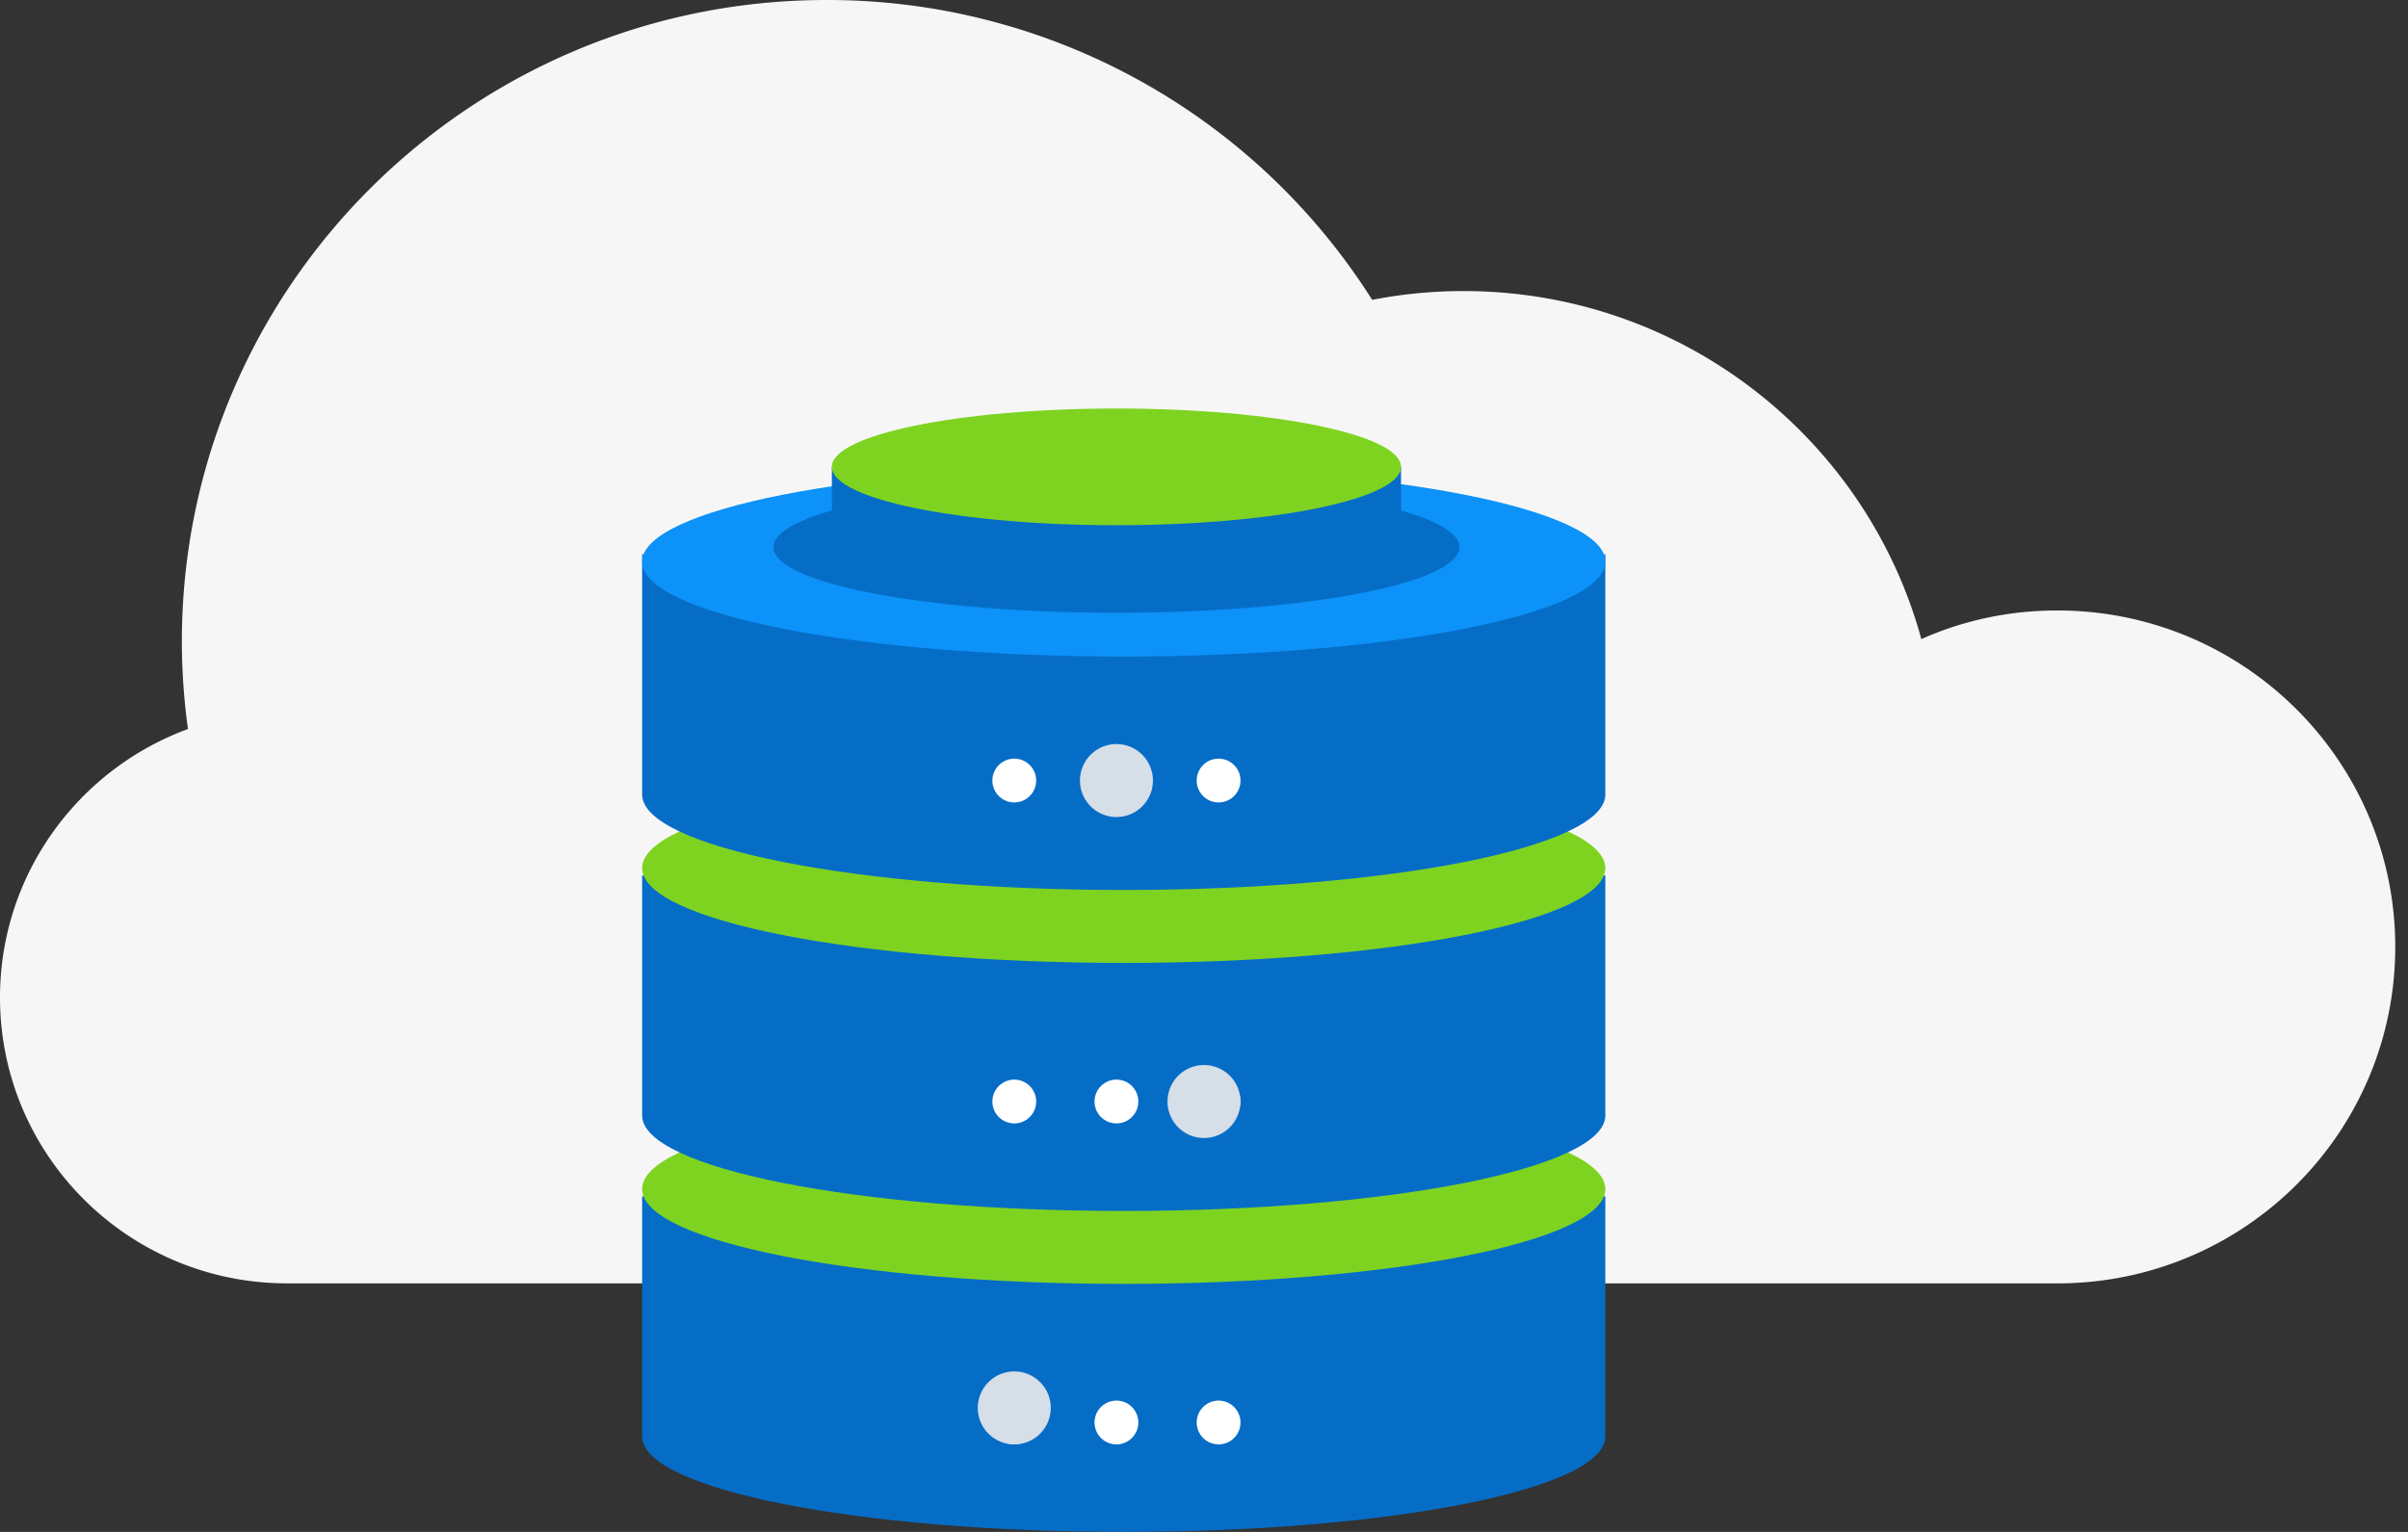 <svg xmlns="http://www.w3.org/2000/svg" width="165" height="105" viewBox="0 0 165 105">
    <rect x="0" y="0" width="165" height="105" fill="#333333" stroke="none"/>
    <g fill="none" fill-rule="evenodd">
        <path fill="#F6F6F6" d="M140.97 87.965c12.797 0 23.156-10.32 23.156-23.063 0-12.721-10.36-23.06-23.156-23.06-3.317 0-6.462.688-9.317 1.963-3.752-13.746-16.382-23.856-31.378-23.856-2.142 0-4.24.21-6.25.604A44.152 44.152 0 0 0 56.64 0C32.245 0 12.462 19.7 12.462 43.972c0 2.023.146 4.03.418 5.997C5.371 52.724 0 59.934 0 68.37c0 10.82 8.811 19.594 19.677 19.594H140.97z"/>
        <path fill="#066DC7" d="M44 82v16.459C44 102.07 58.774 105 77 105c18.224 0 33-2.929 33-6.541V82H44z"/>
        <path fill="#7ED321" d="M110 81.5c0 3.59-14.774 6.5-33 6.5s-33-2.91-33-6.5S58.774 75 77 75s33 2.91 33 6.5"/>
        <path fill="#066DC7" d="M44 60v16.459C44 80.073 58.774 83 77 83c18.224 0 33-2.927 33-6.541V60H44z"/>
        <path fill="#7ED321" d="M110 59.5c0 3.59-14.774 6.5-33 6.5s-33-2.91-33-6.5S58.774 53 77 53s33 2.91 33 6.5"/>
        <path fill="#FFF" d="M71 75.5a1.5 1.5 0 1 1-3 0 1.5 1.5 0 0 1 3 0M78 75.5a1.5 1.5 0 1 1-3 0 1.5 1.5 0 0 1 3 0M85 75.5a1.5 1.5 0 1 1-3 0 1.5 1.5 0 0 1 3 0M71 97.5a1.5 1.5 0 1 1-3 0 1.5 1.5 0 0 1 3 0M78 97.5a1.5 1.5 0 1 1-3 0 1.5 1.5 0 0 1 3 0M85 97.5a1.5 1.5 0 1 1-3 0 1.5 1.5 0 0 1 3 0"/>
        <path fill="#066DC7" d="M44 38v16.459C44 58.073 58.774 61 77 61c18.224 0 33-2.927 33-6.541V38H44z"/>
        <path fill="#0C92F8" d="M110 38.5c0 3.59-14.774 6.5-33 6.5s-33-2.91-33-6.5S58.774 32 77 32s33 2.91 33 6.5"/>
        <path fill="#FFF" d="M71 53.5a1.5 1.5 0 1 1-3 0 1.5 1.5 0 0 1 3 0M78 53.5a1.5 1.5 0 1 1-3 0 1.5 1.5 0 0 1 3 0M85 53.5a1.5 1.5 0 1 1-3 0 1.5 1.5 0 0 1 3 0"/>
        <path fill="#066DC7" d="M100 37.5c0 2.486-10.521 4.5-23.5 4.5S53 39.986 53 37.5c0-2.484 10.521-4.5 23.5-4.5s23.5 2.016 23.5 4.5"/>
        <path fill="#066DC7" d="M57 32v7.193S61.396 41 76.089 41C90.779 41 96 39.193 96 39.193V32H57z"/>
        <path fill="#7ED321" d="M96 32c0 2.208-8.73 4-19.5 4S57 34.208 57 32c0-2.21 8.73-4 19.5-4S96 29.79 96 32"/>
        <path fill="#D6DEE7" d="M72 96.5a2.5 2.5 0 1 1-5 0 2.5 2.5 0 0 1 5 0M85 75.5a2.5 2.5 0 1 1-5 0 2.5 2.5 0 0 1 5 0M79 53.5a2.5 2.5 0 1 1-5 0 2.5 2.5 0 0 1 5 0"/>
    </g>
</svg>

